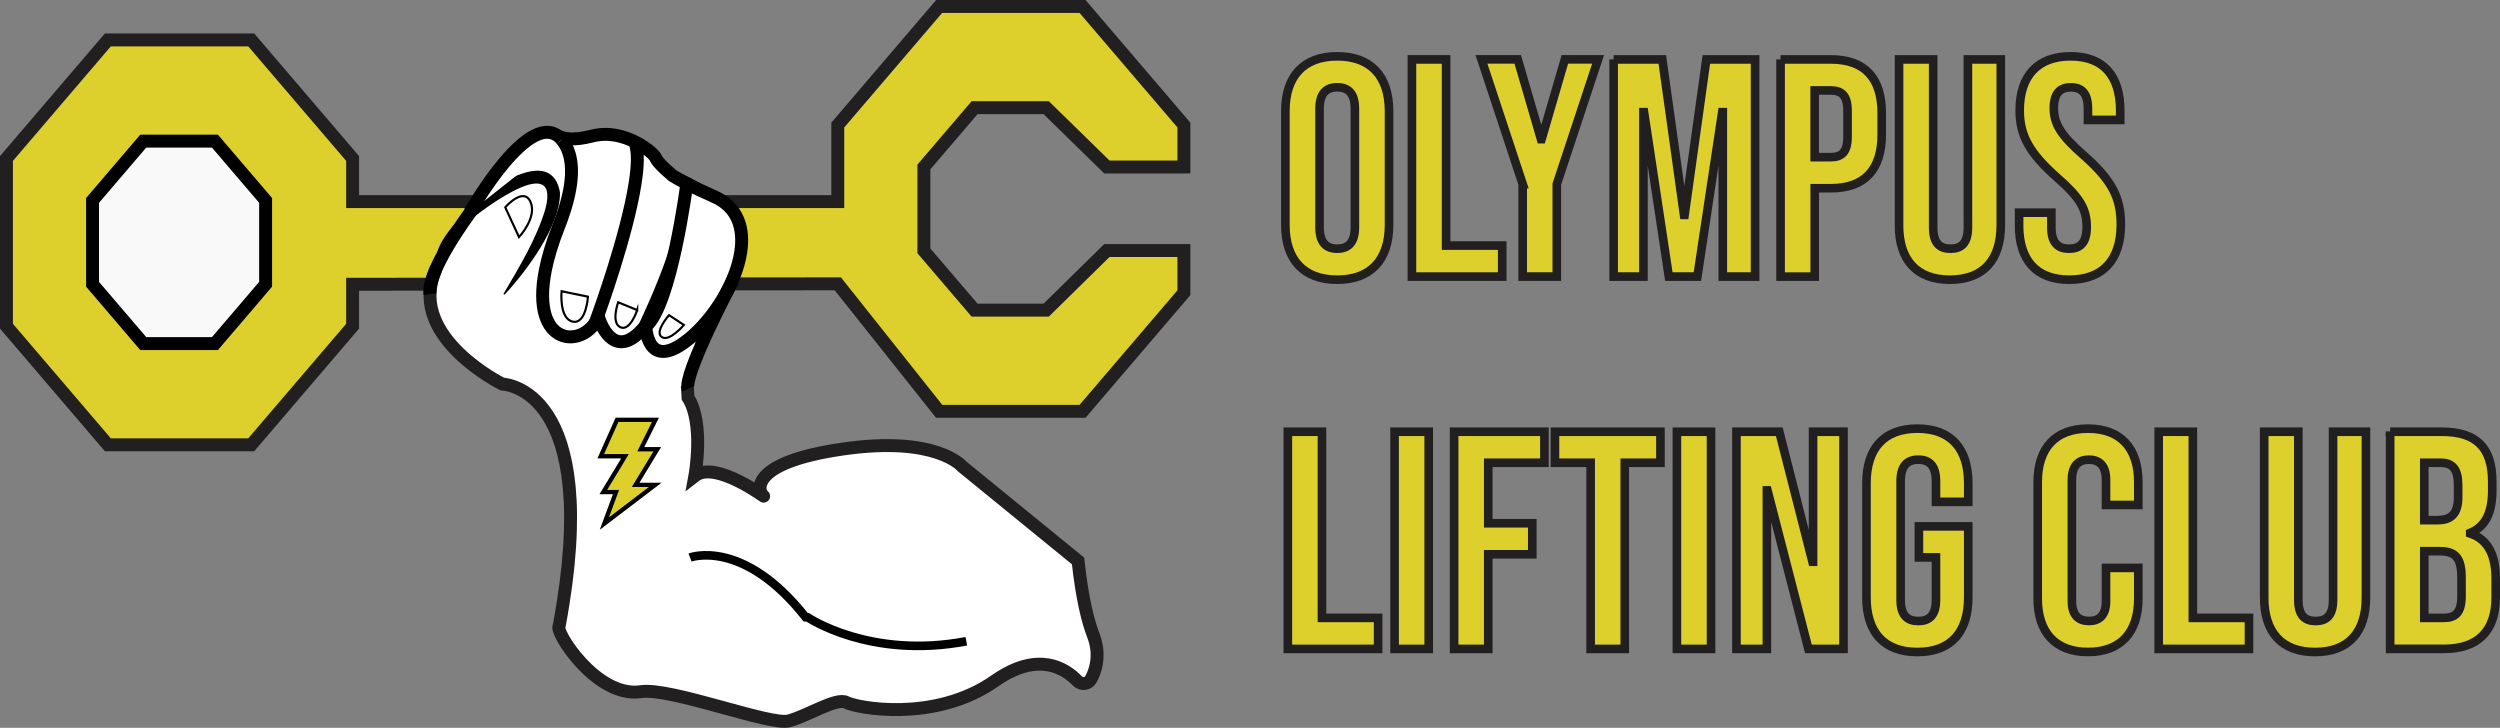 <?xml version="1.0" encoding="UTF-8"?>
<svg id="Layer_2" data-name="Layer 2" xmlns="http://www.w3.org/2000/svg" viewBox="0 0 580.16 168.9">
  <rect x="0" y="0" width="580.16" height="168.9" fill="#808080" stroke="none"/>
  <defs>
    <style>
      .cls-1, .cls-2, .cls-3, .cls-4, .cls-5, .cls-6, .cls-7, .cls-8 {
        stroke-miterlimit: 10;
      }

      .cls-1, .cls-2, .cls-9, .cls-4, .cls-8 {
        fill: #fff;
      }

      .cls-1, .cls-2, .cls-5, .cls-7 {
        stroke-width: 3px;
      }

      .cls-1, .cls-4, .cls-6, .cls-7, .cls-8 {
        stroke: #000;
      }

      .cls-2, .cls-3, .cls-5 {
        stroke: #221f20;
      }

      .cls-10 {
        isolation: isolate;
      }

      .cls-3 {
        fill: none;
      }

      .cls-3, .cls-4 {
        stroke-width: 2px;
      }

      .cls-5, .cls-6, .cls-11 {
        fill: #ddd02c;
      }

      .cls-7 {
        fill: #f9f9f9;
      }

      .cls-8 {
        stroke-width: .5px;
      }
    </style>
  </defs>
  <g id="Layer_2-2" data-name="Layer 2">
    <g id="Primary_Colour_-_Light" data-name="Primary Colour - Light">
      <g id="Black_Outline" data-name="Black Outline">
        <g id="barbell">
          <polygon class="cls-5" points="81.83 46.79 81.83 36.78 58.3 9.26 25.03 9.26 1.5 36.78 1.5 75.7 25.03 103.22 58.3 103.22 81.83 75.7 81.83 65.97 194.42 65.86 217.94 95.45 251.22 95.45 274.74 67.93 274.74 58.14 256.86 58.14 242.79 71.97 226.16 71.97 214.4 58.21 214.4 38.75 226.16 24.99 242.79 24.99 256.86 38.75 274.74 38.75 274.74 29.02 251.22 1.5 217.94 1.5 194.42 29.02 194.42 46.78 81.83 46.79"/>
          <polygon class="cls-7" points="33.24 32.75 49.88 32.75 61.64 46.51 61.64 65.97 49.88 79.73 33.24 79.73 21.48 65.97 21.48 46.51 33.24 32.75"/>
        </g>
        <ellipse class="cls-9" cx="131.64" cy="61.89" rx="29.69" ry="20.92"/>
        <ellipse class="cls-9" cx="150.49" cy="83.01" rx="12.15" ry="9.63" transform="translate(-13.19 135.43) rotate(-46.64)"/>
        <ellipse class="cls-9" cx="130.01" cy="43.33" rx="10.33" ry="9.91"/>
        <g id="arm">
          <g>
            <path class="cls-9" d="M101.57,58.99c.99-5.62,45.37-39.53,15.39,9.32"/>
            <path d="M101.42,58.97c.87-7.34,25.86-29.07,28.52-14.37.26,7.61-7.82,18.42-12.86,23.79l-.26-.16c3.72-6.33,7.66-12.73,9.76-19.8,3.72-14.26-16.84,1.64-20.25,5.03-1.68,1.67-3.75,3.32-4.62,5.56l-.3-.05h.01Z"/>
          </g>
          <path class="cls-2" d="M159.5,89.47l.02.28.15,2.53c3.83,5.98,1.59,18.15,1.59,18.15,4.89-3.81,17.15,5.66,15.87,4.63-1.28-1.02-3.43-7.68,18.4-10.85,21.83-3.18,27.77,4.05,27.77,4.05l26.88,21.92c.96,8.91,2.35,14.21,3.57,17.33,1.28,3.28,1.12,6.95-.55,10.05l-.03.05c-.64,1.19-2.24,1.36-3.17.39-2.83-2.95-9.14-6.99-19.11,0-14.07,9.86-32.29,6.22-34.5,5-2.22-1.21-9,3.13-13.31,4.29-4.3,1.17-27.45-7.81-34.36-6.78-10.36,1.54-20.21-14.23-18.95-15.26,10.39-55.65-13.2-56.12-13.2-56.12,0,0-21.52-10.62-15.82-25.61.18-.48.36-.95.54-1.4"/>
          <path class="cls-1" d="M156.17,60.05c-2.63,7.5-5.9,14.41-6.46,15.57-.05.11-.08.17-.08.17-6.64,7.99-9.92.17-10.62-1.81-.1-.27-.14-.43-.14-.43-3.33,7.54-15.87,7.15-12.32-10.83.58-2.94,1.59-6.36,3.14-10.29,1.47-3.72,2.32-6.87,2.7-9.53.83-5.8-.6-9.29-2.86-11.39,1.09.71,3.43,1.2,7.92.05,7.44-1.91,14.2,3.93,14.63,4.92.33.76,1.08,1.79,4,4.28.89.55,1.98,1.17,3.3,1.84.84,4.06-.95,10.97-3.22,17.44h0Z"/>
          <path class="cls-1" d="M149.87,75.77s.24,9.84,8.71,3.87c.43-.3.88-.64,1.36-1.03,5.56-4.55,10.78-12.72,11.94-19.98.89-5.56-.61-10.58-6.17-13.02-2.56-1.12-4.63-2.12-6.32-3,0,0-3.63,28.2-9.52,33.16Z"/>
          <path class="cls-1" d="M138.21,74.72s.03-.09.1-.27c.43-1.18,2.23-6.16,4.16-12.34,1.89-6.07,3.9-13.29,4.86-19.21.71-4.36.85-8.02-.06-10"/>
          <path class="cls-1" d="M160.98,45.04c0-.06,0-.12-.02-.18"/>
          <path class="cls-1" d="M109.04,49.3s14.22-25.27,21.32-16.9"/>
          <path class="cls-1" d="M170.1,65.04s-11.73,22.18-10.38,25.2"/>
          <path class="cls-8" d="M117.25,48.11l3.19,6.91s4.27-4.54,2.67-8.17c-1.59-3.63-5.86,1.25-5.86,1.25h0Z"/>
          <path class="cls-8" d="M136.44,68.85l-6.12-1.26s-.6,6.31,2.55,7.04c3.16.73,3.57-5.77,3.57-5.77h0Z"/>
          <path class="cls-8" d="M147.87,71.96l-4.42-1.81s-1.72,4.8.54,5.8,3.88-3.99,3.88-3.99Z"/>
          <path class="cls-8" d="M158.71,75.41l-3.45-2.27s-3.44,3.84-1.7,5.07c1.74,1.22,5.15-2.8,5.15-2.8Z"/>
          <path class="cls-1" d="M111.12,46.61s-12.14,15.53-11.33,21.65"/>
          <path class="cls-4" d="M160.13,129.38s12.26-4.62,26.84,13.86l.47.02s14.42,9.82,36.81,5.55"/>
        </g>
        <polygon id="bolt" class="cls-6" points="143.19 97.42 152.11 97.42 148.7 104.25 152.53 104.25 147.5 112.52 152.05 112.52 140.25 121.5 142.95 114.19 140.01 114.19 145.04 105.87 139.41 105.87 143.19 97.42"/>
        <g class="cls-10">
          <g class="cls-10">
            <path class="cls-11" d="M298.29,52.24v-26.5c0-8.06,4.25-12.67,12.03-12.67s12.02,4.61,12.02,12.67v26.5c0,8.06-4.25,12.67-12.02,12.67s-12.03-4.61-12.03-12.67ZM314.42,52.74v-27.51c0-3.6-1.58-4.97-4.1-4.97s-4.1,1.37-4.1,4.97v27.51c0,3.6,1.58,4.97,4.1,4.97s4.1-1.37,4.1-4.97Z"/>
          </g>
          <g class="cls-10">
            <path class="cls-3" d="M298.29,52.24v-26.5c0-8.06,4.25-12.67,12.03-12.67s12.02,4.61,12.02,12.67v26.5c0,8.06-4.25,12.67-12.02,12.67s-12.03-4.61-12.03-12.67ZM314.42,52.74v-27.51c0-3.6-1.58-4.97-4.1-4.97s-4.1,1.37-4.1,4.97v27.51c0,3.6,1.58,4.97,4.1,4.97s4.1-1.37,4.1-4.97Z"/>
          </g>
          <g class="cls-10">
            <path class="cls-11" d="M327.66,13.79h7.92v43.2h13.03v7.2h-20.95V13.79Z"/>
          </g>
          <g class="cls-10">
            <path class="cls-3" d="M327.66,13.79h7.92v43.2h13.03v7.2h-20.95V13.79Z"/>
          </g>
          <g class="cls-10">
            <path class="cls-11" d="M353.37,42.73l-9.58-28.95h8.42l5.4,18.51h.14l5.4-18.51h7.71l-9.58,28.95v21.46h-7.92v-21.46Z"/>
            <path class="cls-11" d="M374.46,13.79h11.3l5.04,36.08h.14l5.04-36.08h11.31v50.4h-7.49V26.03h-.14l-5.76,38.16h-6.62l-5.76-38.16h-.14v38.16h-6.91V13.79Z"/>
            <path class="cls-11" d="M413.2,13.79h11.67c7.92,0,11.81,4.39,11.81,12.46v4.97c0,8.06-3.89,12.46-11.81,12.46h-3.74v20.52h-7.92V13.79ZM424.86,36.47c2.52,0,3.89-1.15,3.89-4.75v-5.98c0-3.6-1.37-4.75-3.89-4.75h-3.74v15.48h3.74Z"/>
            <path class="cls-11" d="M440.7,52.24V13.79h7.92v39.03c0,3.6,1.51,4.9,4.03,4.9s4.03-1.3,4.03-4.9V13.79h7.63v38.45c0,8.06-4.03,12.67-11.81,12.67s-11.81-4.61-11.81-12.67Z"/>
            <path class="cls-11" d="M468.56,52.24v-2.88h7.49v3.46c0,3.6,1.58,4.9,4.1,4.9s4.1-1.3,4.1-5.04c0-4.18-1.58-6.84-6.77-11.38-6.62-5.83-8.78-9.94-8.78-15.7,0-7.92,4.1-12.53,11.81-12.53s11.52,4.61,11.52,12.67v2.09h-7.49v-2.59c0-3.6-1.44-4.97-3.96-4.97s-3.96,1.37-3.96,4.82c0,3.67,1.66,6.34,6.84,10.87,6.62,5.83,8.71,9.87,8.71,16.13,0,8.21-4.18,12.82-11.95,12.82s-11.67-4.61-11.67-12.67Z"/>
          </g>
          <g class="cls-10">
            <path class="cls-3" d="M353.37,42.73l-9.58-28.95h8.42l5.4,18.51h.14l5.4-18.51h7.71l-9.58,28.95v21.46h-7.92v-21.46Z"/>
            <path class="cls-3" d="M374.46,13.79h11.3l5.04,36.08h.14l5.04-36.08h11.31v50.4h-7.49V26.03h-.14l-5.76,38.16h-6.62l-5.76-38.16h-.14v38.16h-6.91V13.79Z"/>
            <path class="cls-3" d="M413.2,13.79h11.67c7.92,0,11.81,4.39,11.81,12.46v4.97c0,8.06-3.89,12.46-11.81,12.46h-3.74v20.52h-7.92V13.79ZM424.86,36.47c2.52,0,3.89-1.15,3.89-4.75v-5.98c0-3.6-1.37-4.75-3.89-4.75h-3.74v15.48h3.74Z"/>
            <path class="cls-3" d="M440.7,52.24V13.79h7.92v39.03c0,3.6,1.51,4.9,4.03,4.9s4.03-1.3,4.03-4.9V13.79h7.63v38.45c0,8.06-4.03,12.67-11.81,12.67s-11.81-4.61-11.81-12.67Z"/>
            <path class="cls-3" d="M468.56,52.24v-2.88h7.49v3.46c0,3.6,1.58,4.9,4.1,4.9s4.1-1.3,4.1-5.04c0-4.18-1.58-6.84-6.77-11.38-6.62-5.83-8.78-9.94-8.78-15.7,0-7.92,4.1-12.53,11.81-12.53s11.52,4.61,11.52,12.67v2.09h-7.49v-2.59c0-3.6-1.44-4.97-3.96-4.97s-3.96,1.37-3.96,4.82c0,3.67,1.66,6.34,6.84,10.87,6.62,5.83,8.71,9.87,8.71,16.13,0,8.21-4.18,12.82-11.95,12.82s-11.67-4.61-11.67-12.67Z"/>
          </g>
          <g class="cls-10">
            <path class="cls-11" d="M298.86,100.19h7.92v43.2h13.03v7.2h-20.95v-50.4Z"/>
            <path class="cls-11" d="M323.63,100.19h7.92v50.4h-7.92v-50.4Z"/>
          </g>
          <g class="cls-10">
            <path class="cls-3" d="M298.86,100.19h7.92v43.2h13.03v7.2h-20.95v-50.4Z"/>
            <path class="cls-3" d="M323.63,100.19h7.92v50.4h-7.92v-50.4Z"/>
          </g>
          <g class="cls-10">
            <path class="cls-11" d="M337.45,100.19h20.95v7.2h-13.03v14.04h10.22v7.2h-10.22v21.96h-7.92v-50.4Z"/>
          </g>
          <g class="cls-10">
            <path class="cls-3" d="M337.45,100.19h20.95v7.2h-13.03v14.04h10.22v7.2h-10.22v21.96h-7.92v-50.4Z"/>
          </g>
          <g class="cls-10">
            <path class="cls-11" d="M369.13,107.39h-8.28v-7.2h24.48v7.2h-8.28v43.2h-7.92v-43.2Z"/>
            <path class="cls-11" d="M389.15,100.19h7.92v50.4h-7.92v-50.4Z"/>
            <path class="cls-11" d="M402.97,100.19h9.94l7.7,30.17h.14v-30.17h7.06v50.4h-8.14l-9.5-36.79h-.14v36.79h-7.06v-50.4Z"/>
            <path class="cls-11" d="M433.14,138.64v-26.5c0-8.06,4.03-12.67,11.81-12.67s11.81,4.61,11.81,12.67v4.32h-7.49v-4.82c0-3.6-1.58-4.97-4.1-4.97s-4.1,1.37-4.1,4.97v27.58c0,3.6,1.58,4.9,4.1,4.9s4.1-1.3,4.1-4.9v-9.87h-3.96v-7.2h11.45v16.49c0,8.06-4.03,12.67-11.81,12.67s-11.81-4.61-11.81-12.67Z"/>
            <path class="cls-11" d="M472.88,138.92v-27.07c0-7.78,4.03-12.38,11.67-12.38s11.67,4.61,11.67,12.38v5.33h-7.49v-5.83c0-3.31-1.58-4.68-3.96-4.68s-3.96,1.37-3.96,4.68v28.15c0,3.31,1.58,4.61,3.96,4.61s3.96-1.3,3.96-4.61v-7.71h7.49v7.13c0,7.78-4.03,12.38-11.67,12.38s-11.67-4.61-11.67-12.38Z"/>
            <path class="cls-11" d="M500.96,100.19h7.92v43.2h13.03v7.2h-20.95v-50.4Z"/>
            <path class="cls-11" d="M525.44,138.64v-38.45h7.92v39.03c0,3.6,1.51,4.9,4.03,4.9s4.03-1.3,4.03-4.9v-39.03h7.63v38.45c0,8.06-4.03,12.67-11.81,12.67s-11.81-4.61-11.81-12.67Z"/>
            <path class="cls-11" d="M554.67,100.19h11.95c8.21,0,11.74,3.82,11.74,11.59v2.02c0,5.18-1.58,8.42-5.11,9.86v.14c4.25,1.44,5.91,5.18,5.91,10.51v4.32c0,7.78-4.1,11.95-12.03,11.95h-12.46v-50.4ZM565.69,120.71c2.95,0,4.75-1.3,4.75-5.33v-2.81c0-3.6-1.22-5.18-4.03-5.18h-3.82v13.32h3.1ZM567.13,143.39c2.66,0,4.1-1.22,4.1-4.97v-4.39c0-4.68-1.51-6.12-5.11-6.12h-3.53v15.48h4.54Z"/>
          </g>
          <g class="cls-10">
            <path class="cls-3" d="M369.13,107.39h-8.28v-7.2h24.48v7.2h-8.28v43.2h-7.92v-43.2Z"/>
            <path class="cls-3" d="M389.15,100.19h7.92v50.4h-7.92v-50.4Z"/>
            <path class="cls-3" d="M402.97,100.19h9.94l7.7,30.17h.14v-30.17h7.06v50.4h-8.14l-9.5-36.79h-.14v36.79h-7.06v-50.4Z"/>
            <path class="cls-3" d="M433.14,138.64v-26.5c0-8.06,4.03-12.67,11.81-12.67s11.81,4.61,11.81,12.67v4.32h-7.49v-4.82c0-3.6-1.58-4.97-4.1-4.97s-4.1,1.37-4.1,4.97v27.58c0,3.6,1.58,4.9,4.1,4.9s4.1-1.3,4.1-4.9v-9.87h-3.96v-7.2h11.45v16.49c0,8.06-4.03,12.67-11.81,12.67s-11.81-4.61-11.81-12.67Z"/>
            <path class="cls-3" d="M472.88,138.92v-27.07c0-7.78,4.03-12.38,11.67-12.38s11.67,4.61,11.67,12.38v5.33h-7.49v-5.83c0-3.31-1.58-4.68-3.96-4.68s-3.96,1.37-3.96,4.68v28.15c0,3.31,1.58,4.61,3.96,4.61s3.96-1.3,3.96-4.61v-7.71h7.49v7.13c0,7.78-4.03,12.38-11.67,12.38s-11.67-4.61-11.67-12.38Z"/>
            <path class="cls-3" d="M500.96,100.19h7.92v43.2h13.03v7.2h-20.95v-50.4Z"/>
            <path class="cls-3" d="M525.44,138.64v-38.45h7.92v39.03c0,3.6,1.51,4.9,4.03,4.9s4.03-1.3,4.03-4.9v-39.03h7.63v38.45c0,8.06-4.03,12.67-11.81,12.67s-11.81-4.61-11.81-12.67Z"/>
            <path class="cls-3" d="M554.67,100.19h11.95c8.21,0,11.74,3.82,11.74,11.59v2.02c0,5.18-1.58,8.42-5.11,9.86v.14c4.25,1.44,5.91,5.18,5.91,10.51v4.32c0,7.78-4.1,11.95-12.03,11.95h-12.46v-50.4ZM565.69,120.71c2.95,0,4.75-1.3,4.75-5.33v-2.81c0-3.6-1.22-5.18-4.03-5.18h-3.82v13.32h3.1ZM567.13,143.39c2.66,0,4.1-1.22,4.1-4.97v-4.39c0-4.68-1.51-6.12-5.11-6.12h-3.53v15.48h4.54Z"/>
          </g>
        </g>
      </g>
    </g>
  </g>
</svg>